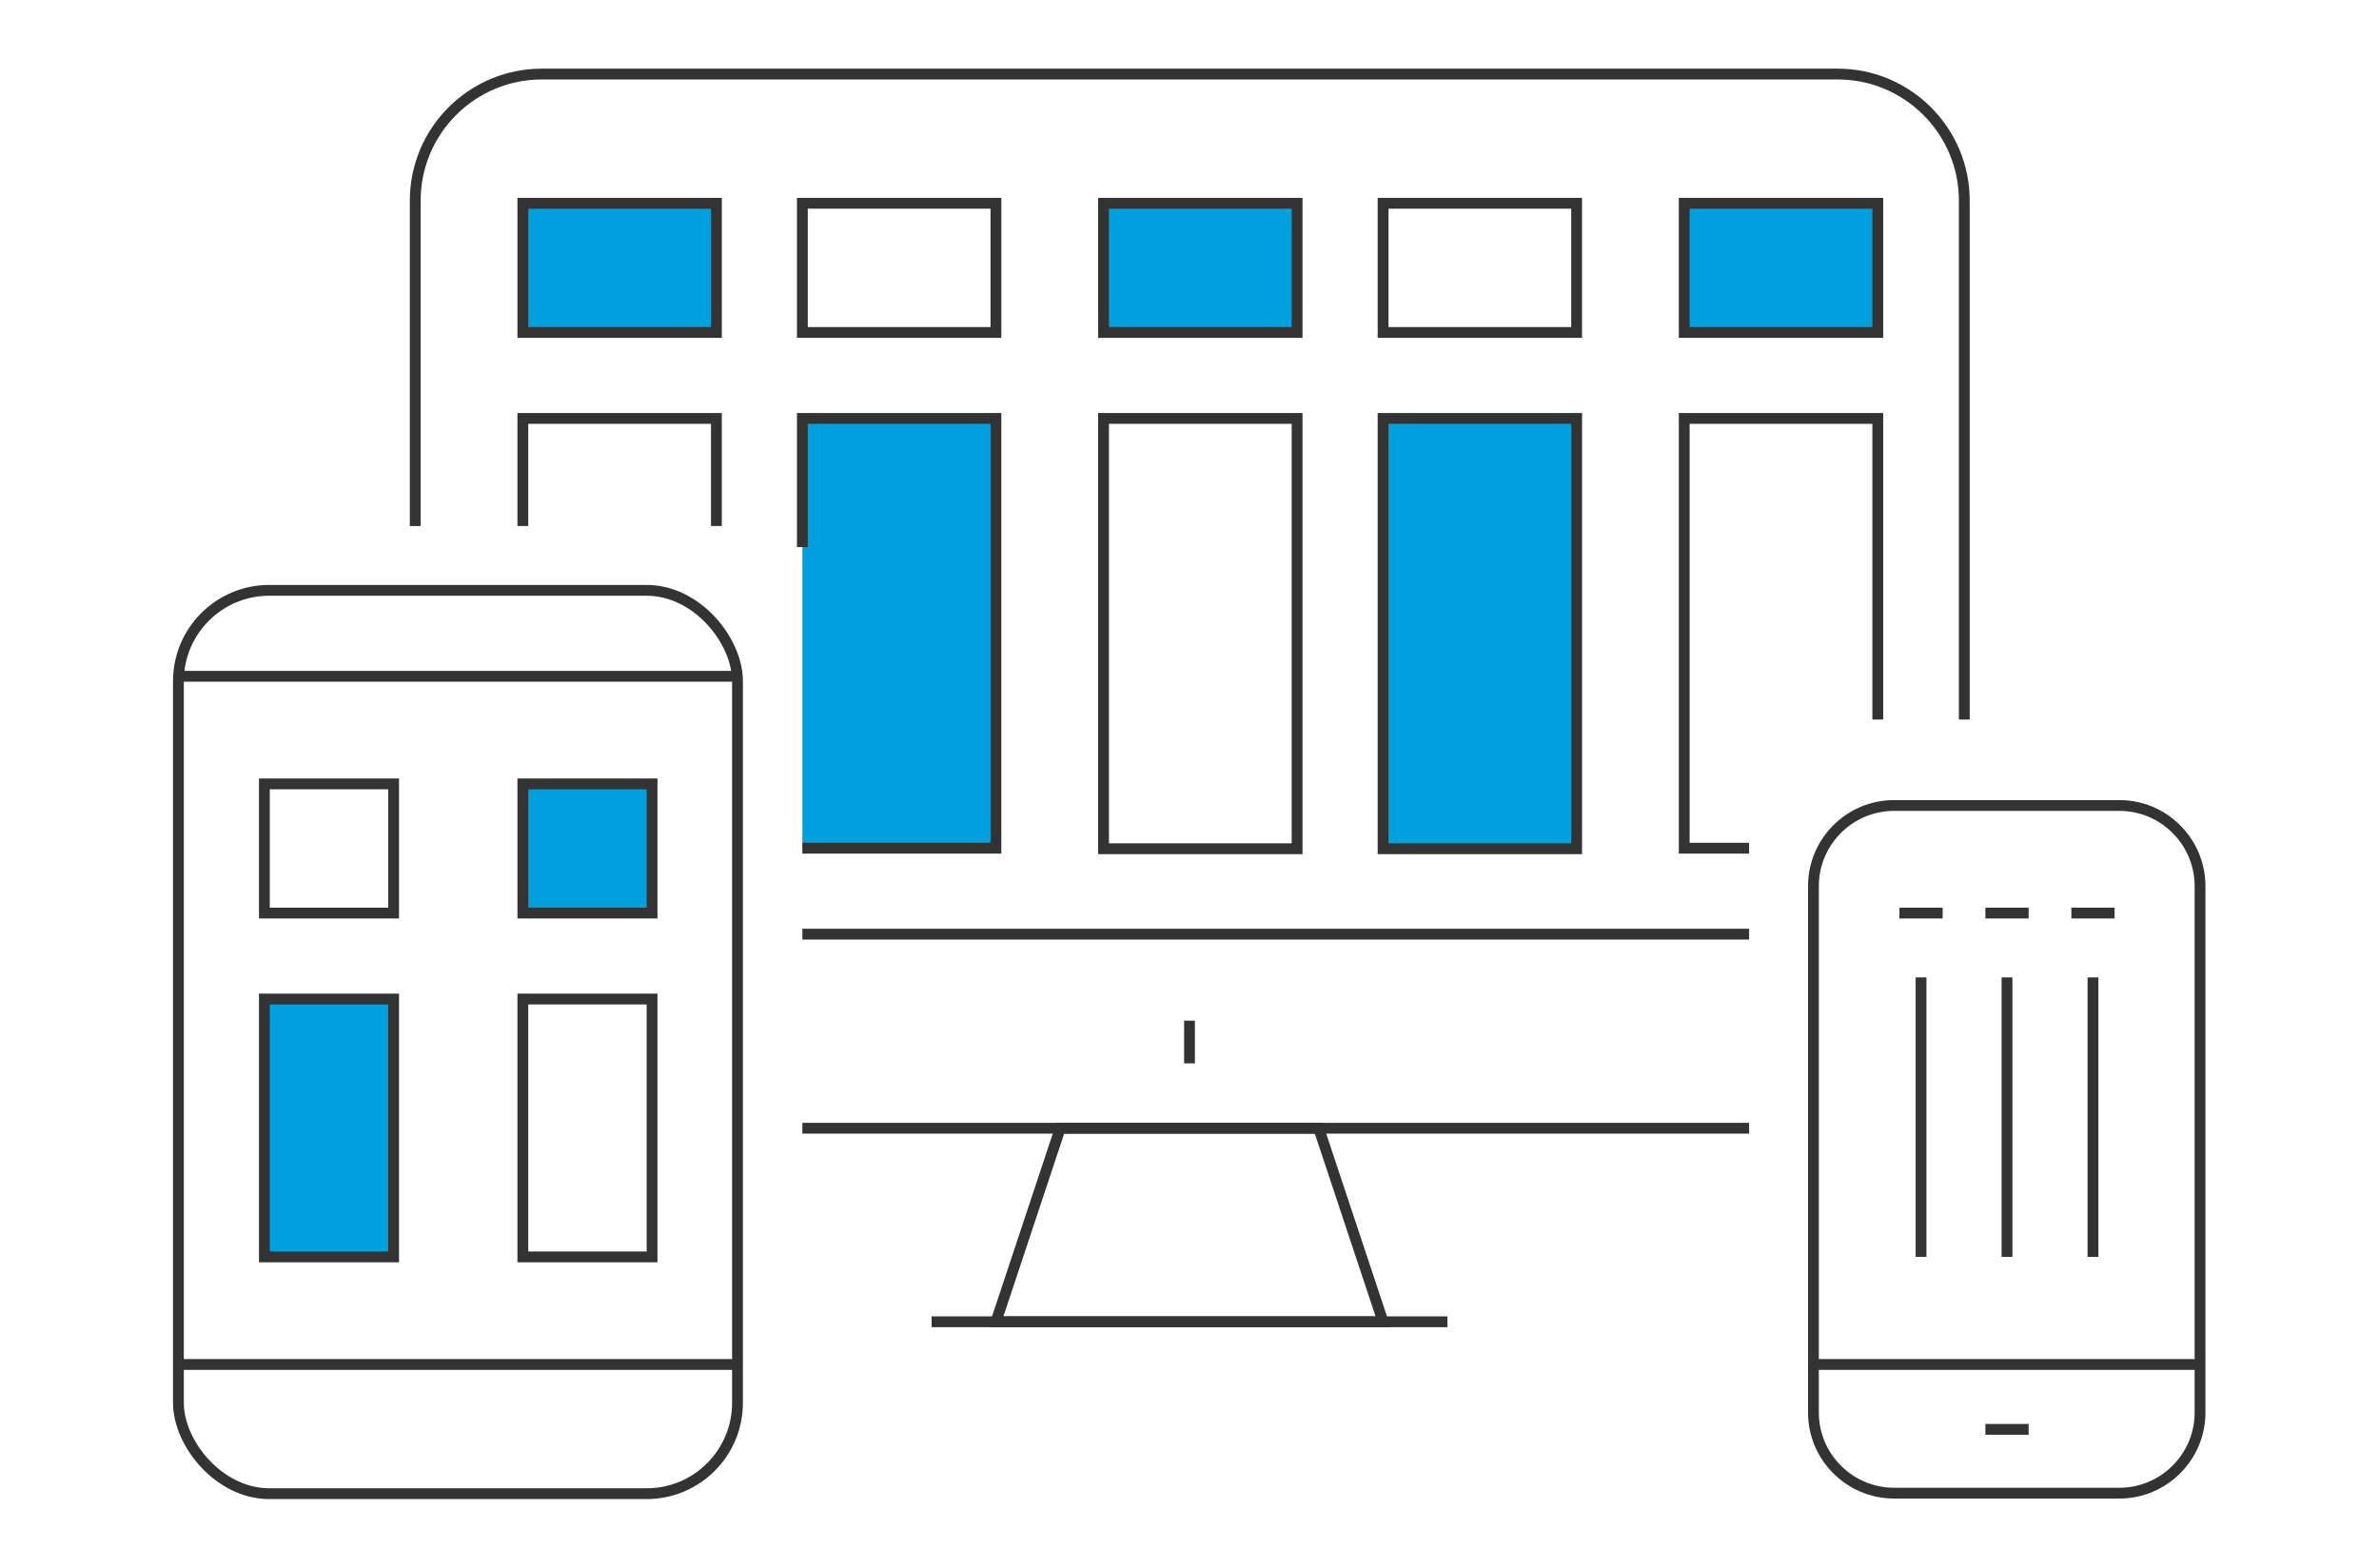 <?xml version="1.0" encoding="UTF-8"?>
<svg id="_レイヤー_2" xmlns="http://www.w3.org/2000/svg" version="1.1" viewBox="0 0 440 290">
  <!-- Generator: Adobe Illustrator 29.1.0, SVG Export Plug-In . SVG Version: 2.1.0 Build 142)  -->
  <defs>
    <style>
      .st0 {
        fill: none;
      }

      .st0, .st1 {
        stroke: #333;
        stroke-miterlimit: 10;
        stroke-width: 2px;
      }

      .st1 {
        fill: #00a0df;
      }
    </style>
  </defs>
  <g id="bg02">
    <line class="st0" x1="33" y1="125.1" x2="136.4" y2="125.1"/>
    <rect class="st0" x="33" y="109.2" width="103.4" height="167.1" rx="16.8" ry="16.8"/>
    <line class="st0" x1="33" y1="252.4" x2="136.3" y2="252.4"/>
    <rect class="st0" x="48.9" y="145" width="23.9" height="23.9"/>
    <rect class="st1" x="96.7" y="145" width="23.9" height="23.9"/>
    <rect class="st1" x="48.9" y="184.8" width="23.9" height="47.7"/>
    <rect class="st0" x="96.7" y="184.8" width="23.9" height="47.7"/>
    <path class="st0" d="M76.8,97.3v-60.2c0-12.9,10.5-23.4,23.4-23.4h239.7c12.9,0,23.4,10.5,23.4,23.4v96"/>
    <polygon class="st0" points="243.9 208.7 196.1 208.7 184.2 244.5 255.8 244.5 243.9 208.7"/>
    <line class="st0" x1="323.5" y1="208.7" x2="148.4" y2="208.7"/>
    <line class="st0" x1="148.4" y1="172.8" x2="323.5" y2="172.8"/>
    <line class="st0" x1="220" y1="188.8" x2="220" y2="196.7"/>
    <rect class="st1" x="96.7" y="37.6" width="35.8" height="23.9"/>
    <rect class="st0" x="148.4" y="37.6" width="35.8" height="23.9"/>
    <rect class="st1" x="204.1" y="37.6" width="35.8" height="23.9"/>
    <rect class="st0" x="255.8" y="37.6" width="35.8" height="23.9"/>
    <rect class="st1" x="311.5" y="37.6" width="35.8" height="23.9"/>
    <polyline class="st0" points="96.7 97.3 96.7 77.4 132.5 77.4 132.5 97.3"/>
    <polyline class="st1" points="148.4 101.2 148.4 77.4 184.2 77.4 184.2 156.9 148.4 156.9"/>
    <rect class="st0" x="204.1" y="77.4" width="35.8" height="79.6"/>
    <rect class="st1" x="255.8" y="77.4" width="35.8" height="79.6"/>
    <polyline class="st0" points="323.5 156.9 311.5 156.9 311.5 77.4 347.3 77.4 347.3 133.1"/>
    <line class="st0" x1="172.3" y1="244.5" x2="267.7" y2="244.5"/>
    <path class="st0" d="M350.3,149h41.7c8.2,0,14.9,6.7,14.9,14.9v97.4c0,8.2-6.7,14.9-14.9,14.9h-41.7c-8.2,0-14.9-6.7-14.9-14.9v-97.4c0-8.2,6.7-14.9,14.9-14.9h0Z"/>
    <line class="st0" x1="335.4" y1="252.4" x2="407" y2="252.4"/>
    <line class="st0" x1="351.3" y1="168.9" x2="359.3" y2="168.9"/>
    <line class="st0" x1="367.2" y1="168.9" x2="375.2" y2="168.9"/>
    <line class="st0" x1="383.1" y1="168.9" x2="391.1" y2="168.9"/>
    <line class="st0" x1="355.3" y1="180.8" x2="355.3" y2="232.5"/>
    <line class="st0" x1="371.2" y1="180.8" x2="371.2" y2="232.5"/>
    <line class="st0" x1="387.1" y1="180.8" x2="387.1" y2="232.5"/>
    <line class="st0" x1="367.2" y1="264.4" x2="375.2" y2="264.4"/>
  </g>
</svg>